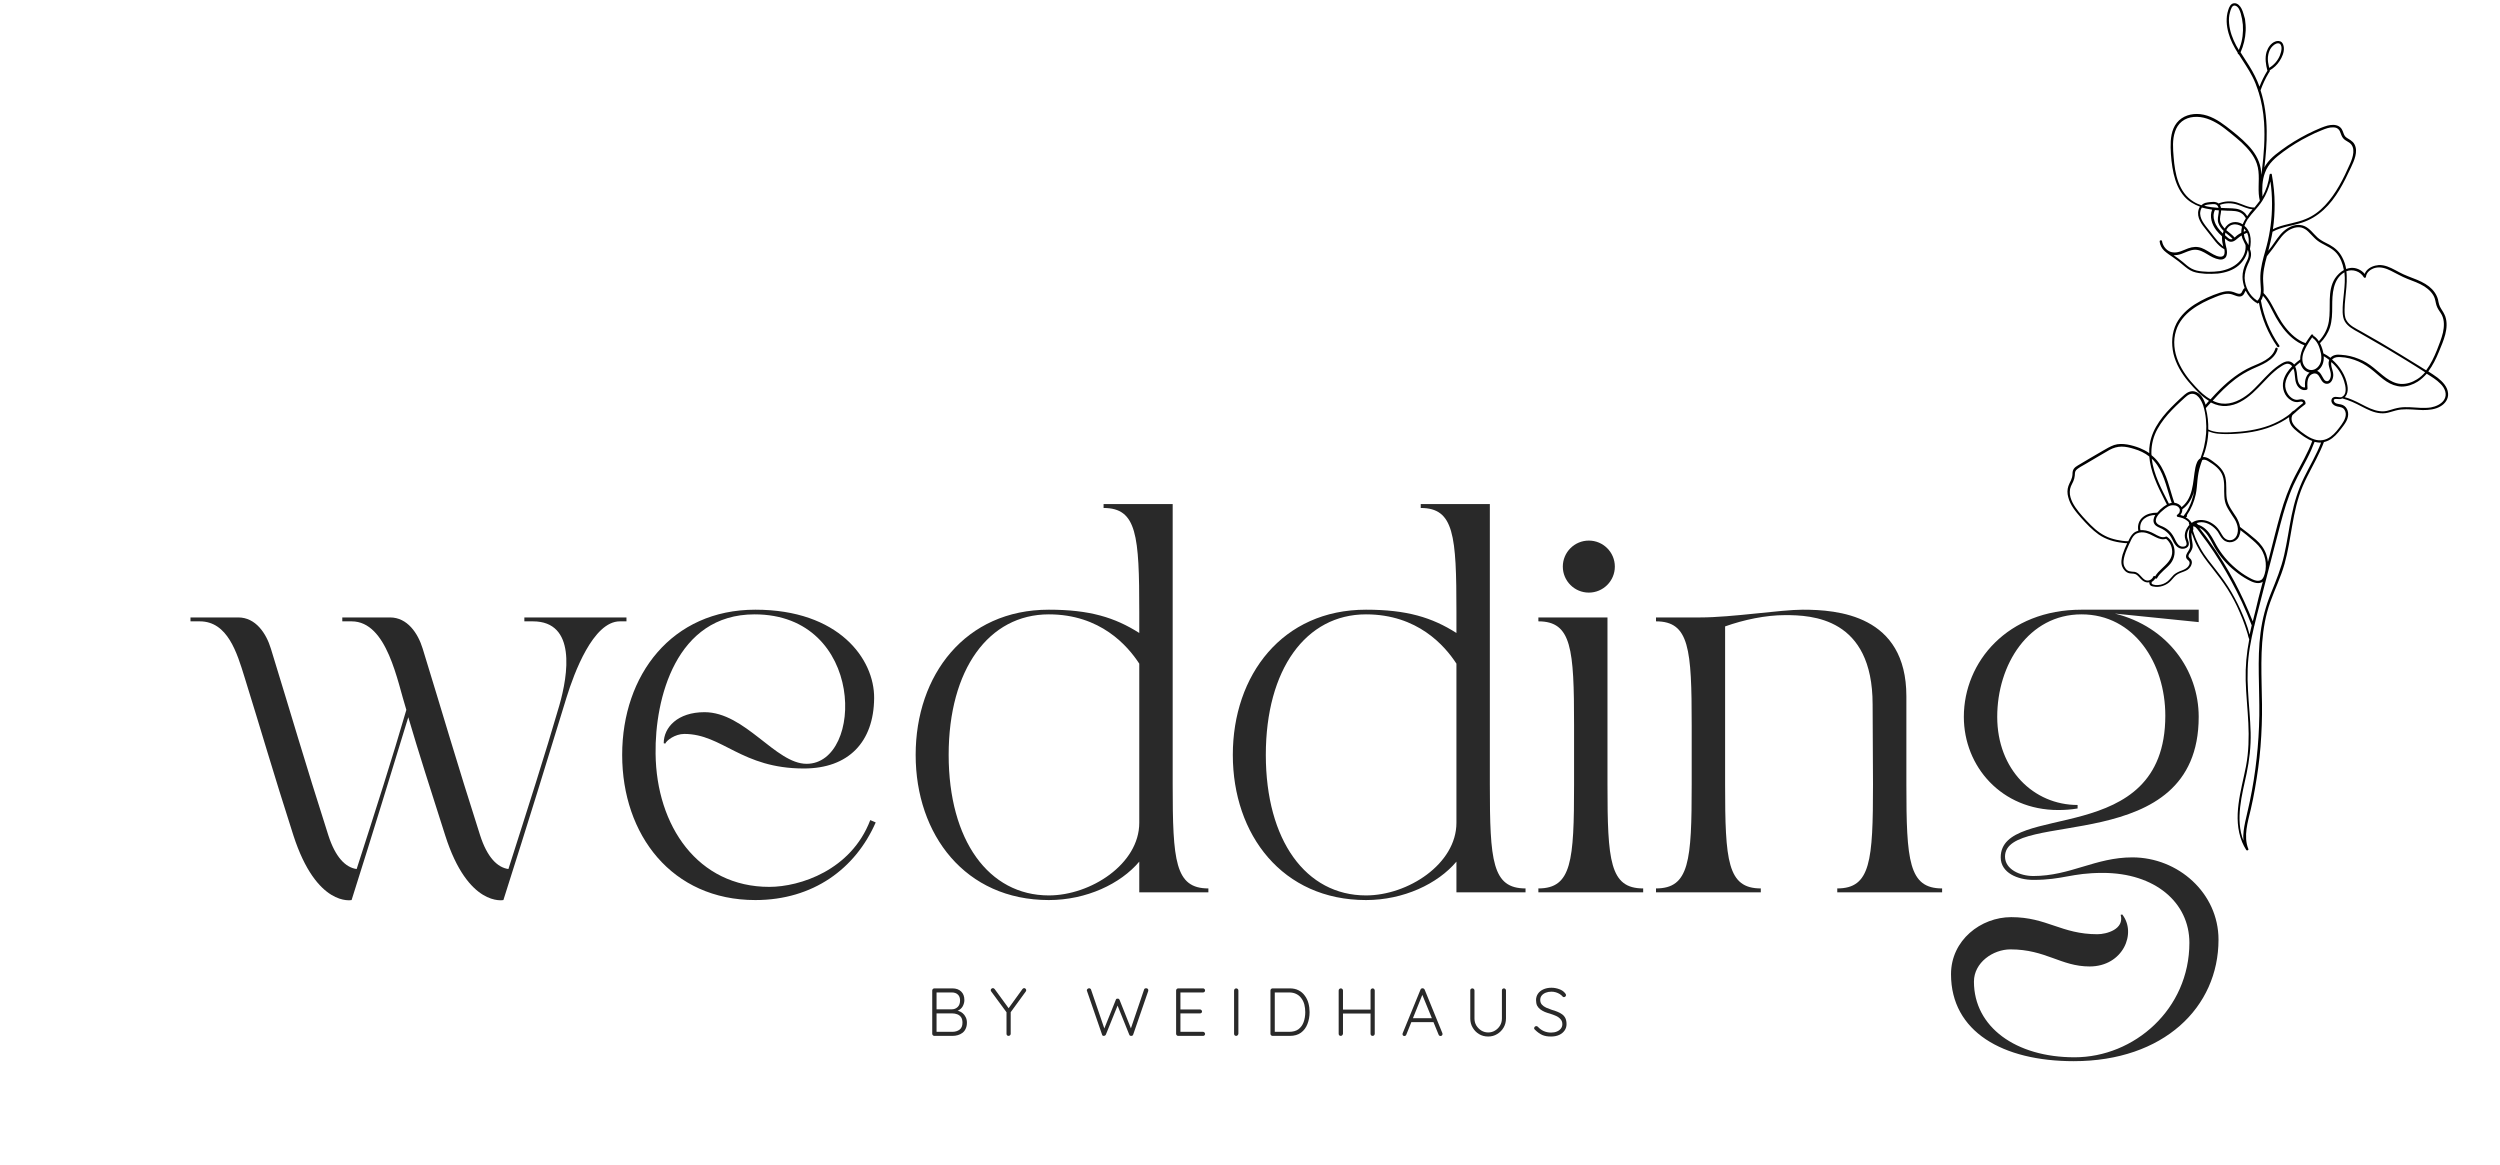 <?xml version="1.0" encoding="UTF-8" standalone="no"?><svg xmlns="http://www.w3.org/2000/svg" xmlns:xlink="http://www.w3.org/1999/xlink" width="410" zoomAndPan="magnify" viewBox="0 0 307.5 143.25" height="191" preserveAspectRatio="xMidYMid meet" version="1.0"><defs><g/><clipPath id="d37fde451e"><path d="M 254.262 0.297 L 301.266 0.297 L 301.266 104.75 L 254.262 104.75 Z M 254.262 0.297 " clip-rule="nonzero"/></clipPath></defs><g fill="#292929" fill-opacity="1"><g transform="translate(73.664, 109.754)"><g><path d="M 19.242 0.953 C 26.359 0.953 31.562 -2.914 34.047 -8.594 L 33.379 -8.883 C 31.039 -2.723 24.734 -0.668 20.961 -0.668 C 12.176 -0.668 7.066 -8.164 6.973 -17.047 C 6.875 -23.781 9.453 -34.188 19.148 -34.188 C 32.805 -34.188 32.613 -15.805 25.547 -15.805 C 21.727 -15.805 18 -22.156 12.988 -22.156 C 9.691 -22.156 7.973 -20.293 7.973 -18.336 L 8.164 -18.289 C 8.309 -18.672 9.359 -19.48 10.504 -19.48 C 15.184 -19.48 17.523 -15.23 25.211 -15.23 C 30.703 -15.23 33.809 -18.48 33.855 -23.875 C 33.902 -28.699 29.508 -34.762 19.242 -34.762 C 8.977 -34.762 2.863 -26.738 2.863 -16.902 C 2.863 -7.066 8.977 0.953 19.242 0.953 Z M 19.242 0.953 "/></g></g></g><g fill="#292929" fill-opacity="1"><g transform="translate(109.763, 109.754)"><g><path d="M 19.242 0.953 C 23.875 0.953 28.078 -1.051 30.367 -3.773 L 30.367 0 L 38.867 0 L 38.867 -0.477 C 34.762 -0.477 34.477 -3.867 34.477 -13.273 L 34.477 -47.75 L 25.977 -47.75 L 25.977 -47.273 C 30.082 -47.273 30.367 -43.883 30.367 -34.477 L 30.367 -31.898 C 27.359 -33.809 24.258 -34.762 19.242 -34.762 C 8.977 -34.762 2.863 -26.738 2.863 -16.902 C 2.863 -7.066 8.977 0.953 19.242 0.953 Z M 19.242 -34.188 C 25.594 -34.188 28.938 -30.32 30.367 -28.125 L 30.367 -8.547 C 30.367 -3.484 24.398 0.383 19.242 0.383 C 11.844 0.383 6.922 -6.398 6.922 -16.902 C 6.922 -27.41 11.844 -34.188 19.242 -34.188 Z M 19.242 -34.188 "/></g></g></g><g fill="#292929" fill-opacity="1"><g transform="translate(148.774, 109.754)"><g><path d="M 19.242 0.953 C 23.875 0.953 28.078 -1.051 30.367 -3.773 L 30.367 0 L 38.867 0 L 38.867 -0.477 C 34.762 -0.477 34.477 -3.867 34.477 -13.273 L 34.477 -47.75 L 25.977 -47.75 L 25.977 -47.273 C 30.082 -47.273 30.367 -43.883 30.367 -34.477 L 30.367 -31.898 C 27.359 -33.809 24.258 -34.762 19.242 -34.762 C 8.977 -34.762 2.863 -26.738 2.863 -16.902 C 2.863 -7.066 8.977 0.953 19.242 0.953 Z M 19.242 -34.188 C 25.594 -34.188 28.938 -30.32 30.367 -28.125 L 30.367 -8.547 C 30.367 -3.484 24.398 0.383 19.242 0.383 C 11.844 0.383 6.922 -6.398 6.922 -16.902 C 6.922 -27.41 11.844 -34.188 19.242 -34.188 Z M 19.242 -34.188 "/></g></g></g><g fill="#292929" fill-opacity="1"><g transform="translate(187.786, 109.754)"><g><path d="M 14.324 0 L 14.324 -0.477 C 10.219 -0.477 9.934 -3.867 9.934 -13.273 L 9.934 -33.809 L 1.434 -33.809 L 1.434 -33.328 C 5.539 -33.328 5.824 -29.938 5.824 -20.531 L 5.824 -13.273 C 5.824 -3.867 5.539 -0.477 1.434 -0.477 L 1.434 0 Z M 4.441 -40.062 C 4.441 -38.297 5.875 -36.863 7.641 -36.863 C 9.406 -36.863 10.84 -38.297 10.84 -40.062 C 10.84 -41.828 9.406 -43.262 7.641 -43.262 C 5.875 -43.262 4.441 -41.828 4.441 -40.062 Z M 4.441 -40.062 "/></g></g></g><g fill="#292929" fill-opacity="1"><g transform="translate(202.254, 109.754)"><g><path d="M 1.434 -0.477 L 1.434 0 L 14.324 0 L 14.324 -0.477 C 10.219 -0.477 9.934 -3.867 9.934 -13.273 L 9.934 -32.707 C 12.223 -33.52 14.898 -34.094 17.332 -34.094 C 20.582 -34.094 28.078 -33.809 28.078 -23.109 C 28.078 -23.109 28.125 -14.707 28.125 -13.273 C 28.125 -3.867 27.84 -0.477 23.73 -0.477 L 23.73 0 L 36.625 0 L 36.625 -0.477 C 32.52 -0.477 32.23 -3.867 32.23 -13.273 L 32.23 -24.113 C 32.23 -34.141 23.73 -34.762 19.48 -34.762 C 16.762 -34.762 10.793 -33.809 6.875 -33.809 L 1.434 -33.809 L 1.434 -33.328 C 5.539 -33.328 5.824 -29.938 5.824 -20.531 L 5.824 -13.273 C 5.824 -3.867 5.539 -0.477 1.434 -0.477 Z M 1.434 -0.477 "/></g></g></g><g fill="#292929" fill-opacity="1"><g transform="translate(239.022, 109.754)"><g><path d="M 16.043 20.77 C 27.121 20.77 33.855 14.133 33.855 5.824 C 33.855 0.094 28.891 -4.297 23.254 -4.297 C 18.719 -4.297 15.613 -2.004 11.078 -2.004 C 9.453 -2.004 7.594 -2.816 7.594 -4.395 C 7.594 -10.312 31.418 -4.152 31.418 -21.582 C 31.418 -27.266 27.648 -32.66 21.105 -34.285 L 31.418 -33.234 L 31.418 -34.762 L 17 -34.762 C 7.926 -34.762 2.531 -28.363 2.531 -21.582 C 2.531 -15.473 7.164 -10.121 14.133 -10.121 C 14.898 -10.121 15.711 -10.172 16.523 -10.312 L 16.523 -10.742 C 11.125 -10.742 6.637 -15.09 6.637 -21.582 C 6.637 -28.027 10.504 -34.188 17 -34.188 C 23.492 -34.188 27.312 -28.172 27.312 -21.727 C 27.312 -5.203 7.066 -11.27 7.066 -4.297 C 7.066 -2.387 9.168 -1.527 11.078 -1.527 C 14.754 -1.527 15.711 -2.387 19.625 -2.387 C 26.023 -2.387 30.273 1.242 30.273 6.207 C 30.273 14.371 23.492 20.293 16.141 20.293 C 8.93 20.293 3.773 16.57 3.773 10.984 C 3.773 8.645 6.113 7.02 8.262 7.02 C 12.605 7.02 14.469 9.121 18 9.121 C 22.109 9.121 23.828 5.016 22.012 2.723 L 21.82 2.77 C 22.301 4.535 20.102 5.156 18.957 5.156 C 14.516 5.156 12.75 3.055 8.355 3.055 C 4.633 3.055 0.953 5.875 0.953 10.074 C 0.953 17.141 7.305 20.77 16.043 20.77 Z M 16.043 20.77 "/></g></g></g><g fill="#292929" fill-opacity="1"><g transform="translate(23.43, 109.754)"><g><path d="M 0 -33.328 L 1.145 -33.328 C 4.586 -33.328 5.73 -29.414 6.637 -26.5 C 8.645 -20.055 10.121 -14.898 12.652 -7.02 C 15.52 1.863 19.816 0.953 19.816 0.953 C 22.539 -7.641 24.734 -14.852 26.789 -21.535 C 28.078 -17.141 29.508 -12.703 31.324 -7.02 C 34.141 1.863 38.488 0.953 38.488 0.953 C 41.59 -8.785 43.977 -16.523 46.27 -24.02 C 47.176 -26.93 49.516 -33.328 52.812 -33.328 L 53.625 -33.328 L 53.625 -33.809 L 41.066 -33.809 L 41.066 -33.328 L 42.117 -33.328 C 47.465 -33.328 46.461 -26.789 45.363 -22.969 C 43.598 -16.902 41.543 -10.504 39.105 -2.863 C 37.723 -3.055 36.48 -4.344 35.621 -7.02 C 32.66 -16.281 31.086 -21.773 28.555 -29.988 C 27.98 -31.848 26.691 -33.809 24.543 -33.809 L 18.672 -33.809 L 18.672 -33.328 L 19.816 -33.328 C 24.211 -33.328 25.449 -25.879 26.551 -22.441 C 24.828 -16.523 22.824 -10.266 20.438 -2.863 C 19.051 -3.055 17.812 -4.344 16.953 -7.02 C 13.992 -16.281 12.414 -21.773 9.883 -29.988 C 9.312 -31.848 8.023 -33.809 5.875 -33.809 L 0 -33.809 Z M 0 -33.328 "/></g></g></g><g fill="#292929" fill-opacity="1"><g transform="translate(113.884, 127.414)"><g><path d="M 3.25 -5.844 C 3.719 -5.844 4.082 -5.711 4.344 -5.453 C 4.602 -5.203 4.734 -4.852 4.734 -4.406 C 4.734 -4.176 4.68 -3.953 4.578 -3.734 C 4.484 -3.523 4.336 -3.352 4.141 -3.219 C 3.953 -3.094 3.711 -3.02 3.422 -3 L 3.391 -3.172 C 3.598 -3.172 3.797 -3.141 3.984 -3.078 C 4.18 -3.023 4.359 -2.93 4.516 -2.797 C 4.672 -2.672 4.797 -2.508 4.891 -2.312 C 4.992 -2.125 5.047 -1.895 5.047 -1.625 C 5.047 -1.332 4.992 -1.082 4.891 -0.875 C 4.797 -0.664 4.664 -0.5 4.5 -0.375 C 4.332 -0.25 4.145 -0.156 3.938 -0.094 C 3.727 -0.031 3.508 0 3.281 0 L 1.031 0 C 0.969 0 0.91 -0.023 0.859 -0.078 C 0.805 -0.129 0.781 -0.188 0.781 -0.25 L 0.781 -5.594 C 0.781 -5.656 0.805 -5.711 0.859 -5.766 C 0.91 -5.816 0.969 -5.844 1.031 -5.844 Z M 3.172 -5.344 L 1.219 -5.344 L 1.312 -5.5 L 1.312 -3.141 L 1.219 -3.266 L 3.172 -3.266 C 3.461 -3.266 3.707 -3.359 3.906 -3.547 C 4.102 -3.734 4.203 -4.004 4.203 -4.359 C 4.203 -4.672 4.113 -4.91 3.938 -5.078 C 3.758 -5.254 3.504 -5.344 3.172 -5.344 Z M 3.234 -2.766 L 1.281 -2.766 L 1.312 -2.812 L 1.312 -0.422 L 1.266 -0.5 L 3.25 -0.5 C 3.602 -0.5 3.898 -0.586 4.141 -0.766 C 4.379 -0.941 4.5 -1.227 4.5 -1.625 C 4.5 -1.906 4.441 -2.129 4.328 -2.297 C 4.211 -2.461 4.055 -2.582 3.859 -2.656 C 3.672 -2.727 3.461 -2.766 3.234 -2.766 Z M 3.234 -2.766 "/></g></g></g><g fill="#292929" fill-opacity="1"><g transform="translate(121.707, 127.414)"><g><path d="M 4.266 -5.875 C 4.336 -5.875 4.395 -5.848 4.438 -5.797 C 4.488 -5.742 4.516 -5.688 4.516 -5.625 C 4.516 -5.594 4.508 -5.562 4.5 -5.531 C 4.488 -5.508 4.477 -5.488 4.469 -5.469 L 2.5 -2.766 L 2.609 -3.094 L 2.609 -0.25 C 2.609 -0.188 2.582 -0.129 2.531 -0.078 C 2.477 -0.023 2.414 0 2.344 0 C 2.27 0 2.207 -0.023 2.156 -0.078 C 2.113 -0.129 2.094 -0.188 2.094 -0.25 L 2.094 -3.031 L 2.141 -2.844 L 0.219 -5.453 C 0.195 -5.473 0.18 -5.5 0.172 -5.531 C 0.16 -5.562 0.156 -5.594 0.156 -5.625 C 0.156 -5.695 0.18 -5.754 0.234 -5.797 C 0.297 -5.848 0.359 -5.875 0.422 -5.875 C 0.504 -5.875 0.578 -5.832 0.641 -5.75 L 2.422 -3.312 L 2.297 -3.328 L 4.047 -5.75 C 4.098 -5.832 4.172 -5.875 4.266 -5.875 Z M 4.266 -5.875 "/></g></g></g><g fill="#292929" fill-opacity="1"><g transform="translate(128.761, 127.414)"><g/></g></g><g fill="#292929" fill-opacity="1"><g transform="translate(133.428, 127.414)"><g><path d="M 7.547 -5.859 C 7.617 -5.859 7.68 -5.836 7.734 -5.797 C 7.785 -5.754 7.812 -5.691 7.812 -5.609 C 7.812 -5.578 7.805 -5.539 7.797 -5.5 L 5.953 -0.156 C 5.93 -0.102 5.898 -0.062 5.859 -0.031 C 5.816 -0.008 5.77 0 5.719 0 C 5.664 0 5.613 -0.008 5.562 -0.031 C 5.52 -0.062 5.488 -0.102 5.469 -0.156 L 4 -3.812 L 4.062 -3.797 L 2.594 -0.156 C 2.562 -0.102 2.52 -0.062 2.469 -0.031 C 2.426 -0.008 2.383 0 2.344 0 C 2.289 0 2.242 -0.008 2.203 -0.031 C 2.16 -0.062 2.133 -0.102 2.125 -0.156 L 0.281 -5.5 C 0.258 -5.539 0.25 -5.57 0.25 -5.594 C 0.25 -5.676 0.281 -5.738 0.344 -5.781 C 0.406 -5.832 0.469 -5.859 0.531 -5.859 C 0.582 -5.859 0.629 -5.844 0.672 -5.812 C 0.723 -5.789 0.754 -5.754 0.766 -5.703 L 2.438 -0.812 L 2.359 -0.797 L 3.812 -4.422 C 3.82 -4.473 3.848 -4.516 3.891 -4.547 C 3.93 -4.578 3.977 -4.586 4.031 -4.578 C 4.094 -4.586 4.145 -4.578 4.188 -4.547 C 4.227 -4.516 4.258 -4.473 4.281 -4.422 L 5.719 -0.812 L 5.625 -0.781 L 7.297 -5.703 C 7.305 -5.754 7.332 -5.789 7.375 -5.812 C 7.426 -5.844 7.484 -5.859 7.547 -5.859 Z M 7.547 -5.859 "/></g></g></g><g fill="#292929" fill-opacity="1"><g transform="translate(143.881, 127.414)"><g><path d="M 1.031 -5.844 L 4.094 -5.844 C 4.164 -5.844 4.223 -5.816 4.266 -5.766 C 4.316 -5.723 4.344 -5.664 4.344 -5.594 C 4.344 -5.52 4.316 -5.457 4.266 -5.406 C 4.223 -5.363 4.164 -5.344 4.094 -5.344 L 1.219 -5.344 L 1.312 -5.484 L 1.312 -3.141 L 1.219 -3.25 L 3.719 -3.25 C 3.789 -3.25 3.848 -3.223 3.891 -3.172 C 3.941 -3.129 3.969 -3.07 3.969 -3 C 3.969 -2.926 3.941 -2.867 3.891 -2.828 C 3.848 -2.785 3.789 -2.766 3.719 -2.766 L 1.234 -2.766 L 1.312 -2.844 L 1.312 -0.438 L 1.266 -0.5 L 4.094 -0.5 C 4.164 -0.5 4.223 -0.473 4.266 -0.422 C 4.316 -0.367 4.344 -0.305 4.344 -0.234 C 4.344 -0.172 4.316 -0.113 4.266 -0.062 C 4.223 -0.02 4.164 0 4.094 0 L 1.031 0 C 0.969 0 0.91 -0.023 0.859 -0.078 C 0.805 -0.129 0.781 -0.188 0.781 -0.25 L 0.781 -5.594 C 0.781 -5.656 0.805 -5.711 0.859 -5.766 C 0.91 -5.816 0.969 -5.844 1.031 -5.844 Z M 1.031 -5.844 "/></g></g></g><g fill="#292929" fill-opacity="1"><g transform="translate(151.01, 127.414)"><g><path d="M 1.312 -0.266 C 1.301 -0.191 1.27 -0.129 1.219 -0.078 C 1.164 -0.023 1.109 0 1.047 0 C 0.961 0 0.895 -0.023 0.844 -0.078 C 0.801 -0.129 0.781 -0.191 0.781 -0.266 L 0.781 -5.578 C 0.781 -5.648 0.805 -5.711 0.859 -5.766 C 0.91 -5.816 0.973 -5.844 1.047 -5.844 C 1.117 -5.844 1.18 -5.816 1.234 -5.766 C 1.285 -5.711 1.312 -5.648 1.312 -5.578 Z M 1.312 -0.266 "/></g></g></g><g fill="#292929" fill-opacity="1"><g transform="translate(155.485, 127.414)"><g><path d="M 3.156 -5.844 C 3.57 -5.844 3.93 -5.766 4.234 -5.609 C 4.547 -5.453 4.801 -5.234 5 -4.953 C 5.207 -4.68 5.359 -4.367 5.453 -4.016 C 5.547 -3.672 5.594 -3.305 5.594 -2.922 C 5.594 -2.391 5.504 -1.898 5.328 -1.453 C 5.16 -1.016 4.895 -0.66 4.531 -0.391 C 4.176 -0.129 3.719 0 3.156 0 L 1.031 0 C 0.969 0 0.91 -0.023 0.859 -0.078 C 0.805 -0.129 0.781 -0.188 0.781 -0.25 L 0.781 -5.594 C 0.781 -5.656 0.805 -5.711 0.859 -5.766 C 0.91 -5.816 0.969 -5.844 1.031 -5.844 Z M 3.078 -0.5 C 3.547 -0.5 3.926 -0.602 4.219 -0.812 C 4.508 -1.031 4.723 -1.32 4.859 -1.688 C 4.992 -2.062 5.062 -2.473 5.062 -2.922 C 5.062 -3.242 5.023 -3.551 4.953 -3.844 C 4.879 -4.133 4.758 -4.391 4.594 -4.609 C 4.438 -4.836 4.234 -5.016 3.984 -5.141 C 3.734 -5.273 3.43 -5.344 3.078 -5.344 L 1.25 -5.344 L 1.312 -5.422 L 1.312 -0.406 L 1.266 -0.5 Z M 3.078 -0.5 "/></g></g></g><g fill="#292929" fill-opacity="1"><g transform="translate(163.875, 127.414)"><g><path d="M 1.047 -5.844 C 1.117 -5.844 1.18 -5.816 1.234 -5.766 C 1.285 -5.711 1.312 -5.648 1.312 -5.578 L 1.312 -0.266 C 1.301 -0.191 1.27 -0.129 1.219 -0.078 C 1.164 -0.023 1.109 0 1.047 0 C 0.961 0 0.895 -0.023 0.844 -0.078 C 0.801 -0.129 0.781 -0.191 0.781 -0.266 L 0.781 -5.578 C 0.781 -5.648 0.805 -5.711 0.859 -5.766 C 0.91 -5.816 0.973 -5.844 1.047 -5.844 Z M 4.969 -5.844 C 5.039 -5.844 5.098 -5.816 5.141 -5.766 C 5.191 -5.711 5.219 -5.648 5.219 -5.578 L 5.219 -0.266 C 5.219 -0.191 5.191 -0.129 5.141 -0.078 C 5.098 -0.023 5.035 0 4.953 0 C 4.879 0 4.816 -0.023 4.766 -0.078 C 4.723 -0.129 4.703 -0.191 4.703 -0.266 L 4.703 -5.578 C 4.703 -5.648 4.727 -5.711 4.781 -5.766 C 4.832 -5.816 4.895 -5.844 4.969 -5.844 Z M 1.016 -3.234 L 4.969 -3.234 L 4.969 -2.75 L 0.969 -2.75 Z M 1.016 -3.234 "/></g></g></g><g fill="#292929" fill-opacity="1"><g transform="translate(172.274, 127.414)"><g><path d="M 2.734 -5.203 L 0.703 -0.156 C 0.68 -0.102 0.648 -0.062 0.609 -0.031 C 0.578 0 0.535 0.016 0.484 0.016 C 0.398 0.016 0.336 -0.004 0.297 -0.047 C 0.266 -0.086 0.242 -0.141 0.234 -0.203 C 0.234 -0.234 0.238 -0.27 0.25 -0.312 L 2.453 -5.703 C 2.484 -5.766 2.52 -5.805 2.562 -5.828 C 2.602 -5.848 2.648 -5.859 2.703 -5.859 C 2.754 -5.859 2.801 -5.844 2.844 -5.812 C 2.883 -5.789 2.922 -5.754 2.953 -5.703 L 5.141 -0.328 C 5.148 -0.297 5.156 -0.266 5.156 -0.234 C 5.156 -0.148 5.129 -0.086 5.078 -0.047 C 5.023 -0.004 4.969 0.016 4.906 0.016 C 4.852 0.016 4.805 0 4.766 -0.031 C 4.723 -0.062 4.691 -0.102 4.672 -0.156 L 2.594 -5.234 Z M 1.188 -1.688 L 1.406 -2.172 L 3.984 -2.172 L 4.094 -1.688 Z M 1.188 -1.688 "/></g></g></g><g fill="#292929" fill-opacity="1"><g transform="translate(180.063, 127.414)"><g><path d="M 4.922 -5.844 C 4.992 -5.844 5.051 -5.816 5.094 -5.766 C 5.145 -5.723 5.172 -5.664 5.172 -5.594 L 5.172 -2.141 C 5.172 -1.723 5.07 -1.348 4.875 -1.016 C 4.676 -0.68 4.41 -0.414 4.078 -0.219 C 3.754 -0.02 3.391 0.078 2.984 0.078 C 2.566 0.078 2.191 -0.02 1.859 -0.219 C 1.535 -0.414 1.273 -0.68 1.078 -1.016 C 0.879 -1.348 0.781 -1.723 0.781 -2.141 L 0.781 -5.594 C 0.781 -5.664 0.801 -5.723 0.844 -5.766 C 0.895 -5.816 0.961 -5.844 1.047 -5.844 C 1.117 -5.844 1.176 -5.816 1.219 -5.766 C 1.27 -5.723 1.297 -5.664 1.297 -5.594 L 1.297 -2.141 C 1.297 -1.816 1.375 -1.523 1.531 -1.266 C 1.688 -1.016 1.891 -0.812 2.141 -0.656 C 2.398 -0.5 2.68 -0.422 2.984 -0.422 C 3.297 -0.422 3.578 -0.5 3.828 -0.656 C 4.086 -0.812 4.289 -1.016 4.438 -1.266 C 4.594 -1.523 4.672 -1.816 4.672 -2.141 L 4.672 -5.594 C 4.672 -5.664 4.691 -5.723 4.734 -5.766 C 4.785 -5.816 4.848 -5.844 4.922 -5.844 Z M 4.922 -5.844 "/></g></g></g><g fill="#292929" fill-opacity="1"><g transform="translate(188.403, 127.414)"><g><path d="M 2.391 0.078 C 1.973 0.086 1.609 0.023 1.297 -0.109 C 0.984 -0.254 0.688 -0.469 0.406 -0.75 C 0.375 -0.77 0.348 -0.797 0.328 -0.828 C 0.305 -0.859 0.297 -0.895 0.297 -0.938 C 0.297 -1.008 0.32 -1.07 0.375 -1.125 C 0.426 -1.176 0.488 -1.203 0.562 -1.203 C 0.625 -1.203 0.688 -1.176 0.75 -1.125 C 0.957 -0.895 1.195 -0.719 1.469 -0.594 C 1.75 -0.469 2.051 -0.406 2.375 -0.406 C 2.633 -0.406 2.867 -0.445 3.078 -0.531 C 3.285 -0.613 3.453 -0.734 3.578 -0.891 C 3.703 -1.047 3.766 -1.227 3.766 -1.438 C 3.766 -1.688 3.691 -1.891 3.547 -2.047 C 3.41 -2.211 3.227 -2.348 3 -2.453 C 2.77 -2.555 2.52 -2.648 2.25 -2.734 C 2.02 -2.797 1.801 -2.867 1.594 -2.953 C 1.383 -3.047 1.195 -3.156 1.031 -3.281 C 0.875 -3.406 0.75 -3.555 0.656 -3.734 C 0.57 -3.922 0.531 -4.145 0.531 -4.406 C 0.531 -4.695 0.609 -4.957 0.766 -5.188 C 0.922 -5.414 1.141 -5.594 1.422 -5.719 C 1.711 -5.852 2.047 -5.922 2.422 -5.922 C 2.754 -5.922 3.07 -5.863 3.375 -5.75 C 3.676 -5.645 3.914 -5.484 4.094 -5.266 C 4.176 -5.172 4.219 -5.086 4.219 -5.016 C 4.219 -4.961 4.191 -4.906 4.141 -4.844 C 4.086 -4.789 4.023 -4.766 3.953 -4.766 C 3.898 -4.766 3.852 -4.785 3.812 -4.828 C 3.719 -4.941 3.598 -5.047 3.453 -5.141 C 3.305 -5.234 3.145 -5.305 2.969 -5.359 C 2.801 -5.41 2.617 -5.438 2.422 -5.438 C 2.16 -5.438 1.926 -5.395 1.719 -5.312 C 1.508 -5.227 1.344 -5.109 1.219 -4.953 C 1.102 -4.805 1.047 -4.629 1.047 -4.422 C 1.047 -4.191 1.113 -4 1.25 -3.844 C 1.383 -3.695 1.562 -3.57 1.781 -3.469 C 2 -3.375 2.227 -3.285 2.469 -3.203 C 2.707 -3.141 2.938 -3.062 3.156 -2.969 C 3.375 -2.883 3.566 -2.781 3.734 -2.656 C 3.91 -2.531 4.047 -2.367 4.141 -2.172 C 4.234 -1.973 4.281 -1.727 4.281 -1.438 C 4.281 -1.156 4.203 -0.898 4.047 -0.672 C 3.891 -0.441 3.672 -0.258 3.391 -0.125 C 3.109 0.008 2.773 0.078 2.391 0.078 Z M 2.391 0.078 "/></g></g></g><g clip-path="url(#d37fde451e)"><path fill="#000000" d="M 301.113 48.375 C 301.047 47.57 300.438 46.941 299.832 46.465 C 299.461 46.18 299.07 45.941 298.68 45.684 C 299.223 44.965 299.637 44.117 299.984 43.27 C 300.527 41.945 301.266 40.359 300.766 38.906 C 300.633 38.559 300.438 38.254 300.242 37.949 C 300.137 37.777 300.047 37.602 300.004 37.43 C 299.941 37.234 299.918 37.039 299.875 36.844 C 299.699 36.191 299.289 35.648 298.766 35.234 C 298.18 34.777 297.484 34.477 296.789 34.215 C 296.398 34.062 295.988 33.91 295.617 33.738 C 295.27 33.586 294.945 33.391 294.598 33.215 C 293.988 32.891 293.293 32.562 292.578 32.605 C 292.012 32.652 291.445 32.867 291.078 33.301 C 290.992 33.41 290.902 33.539 290.859 33.691 C 290.449 33.195 289.797 32.891 289.145 32.953 C 288.949 32.977 288.773 33.02 288.578 33.086 C 288.492 32.586 288.34 32.109 288.102 31.672 C 287.754 30.977 287.211 30.48 286.539 30.109 C 286.191 29.914 285.82 29.762 285.496 29.543 C 285.168 29.348 284.91 29.09 284.648 28.805 C 284.172 28.285 283.672 27.742 282.91 27.676 C 282.172 27.59 281.434 27.961 280.891 28.438 C 280.281 28.98 279.871 29.695 279.391 30.348 C 279.262 30.523 279.133 30.695 279 30.848 C 279.195 30.066 279.391 29.285 279.523 28.504 C 280.629 27.895 281.91 27.785 283.105 27.395 C 284.125 27.07 285.016 26.527 285.801 25.809 C 287.34 24.398 288.297 22.465 289.168 20.598 C 289.559 19.77 290.078 18.641 289.602 17.75 C 289.492 17.535 289.316 17.383 289.102 17.23 C 288.883 17.078 288.625 16.969 288.449 16.773 C 288.277 16.559 288.23 16.254 288.102 16.016 C 288.016 15.797 287.84 15.625 287.645 15.516 C 287.234 15.297 286.734 15.34 286.277 15.449 C 285.734 15.602 285.191 15.84 284.668 16.078 C 283.52 16.602 282.41 17.23 281.367 17.926 C 280.867 18.273 280.371 18.621 279.891 19.012 C 279.434 19.379 279.023 19.793 278.695 20.293 C 278.633 20.402 278.566 20.488 278.523 20.598 C 278.695 19.098 278.828 17.598 278.805 16.102 C 278.785 14.406 278.566 12.711 278.047 11.105 C 278.305 10.391 278.633 9.672 279.023 9.02 C 279.066 8.957 279.133 8.867 279.176 8.781 C 279.195 8.738 279.176 8.695 279.176 8.652 C 279.676 8.367 280.086 7.977 280.391 7.5 C 280.695 7.043 280.957 6.438 280.914 5.871 C 280.891 5.633 280.824 5.371 280.652 5.199 C 280.434 5.004 280.109 5.004 279.848 5.109 C 279.305 5.328 278.957 5.852 278.785 6.395 C 278.566 7.152 278.695 7.957 278.891 8.695 C 278.5 9.324 278.176 9.977 277.914 10.672 C 277.914 10.672 277.914 10.648 277.914 10.648 C 277.59 9.758 277.156 8.91 276.656 8.109 C 276.309 7.543 275.938 7 275.59 6.438 C 275.961 5.609 276.176 4.699 276.219 3.785 C 276.242 3.309 276.199 2.809 276.133 2.332 C 276.004 1.941 275.918 1.461 275.699 1.051 C 275.527 0.723 275.223 0.375 274.809 0.398 C 274.375 0.422 274.18 0.875 274.07 1.246 C 273.766 2.18 273.852 3.18 274.113 4.09 C 274.352 4.961 274.766 5.742 275.242 6.5 C 275.223 6.59 275.285 6.676 275.375 6.695 C 275.938 7.609 276.566 8.477 277.047 9.434 C 277.328 9.977 277.547 10.539 277.742 11.129 C 277.719 11.191 277.742 11.234 277.785 11.258 C 278.176 12.473 278.391 13.754 278.48 15.035 C 278.609 17.012 278.457 18.988 278.219 20.945 C 278.195 21.141 278.176 21.336 278.133 21.508 C 278.133 21.25 278.109 20.965 278.066 20.707 C 277.871 19.598 277.242 18.621 276.461 17.816 C 275.656 16.969 274.742 16.254 273.809 15.535 C 272.875 14.82 271.812 14.168 270.617 14.039 C 269.551 13.93 268.445 14.234 267.75 15.102 C 267.074 15.949 266.969 17.102 266.988 18.141 C 267.012 19.227 267.121 20.312 267.359 21.379 C 267.598 22.398 267.988 23.398 268.684 24.18 C 269.203 24.766 269.879 25.156 270.594 25.418 C 270.508 25.527 270.465 25.68 270.422 25.809 C 270.16 26.766 270.812 27.59 271.375 28.285 C 271.746 28.762 272.117 29.242 272.484 29.695 C 272.789 30.066 273.156 30.434 273.594 30.652 C 273.637 30.824 273.637 31 273.613 31.172 C 273.504 31.848 272.66 31.52 272.266 31.305 C 271.77 31.043 271.312 30.695 270.789 30.5 C 270.246 30.305 269.703 30.348 269.16 30.543 C 268.555 30.762 267.945 31.129 267.273 31.043 C 266.578 30.977 266.035 30.328 265.926 29.652 C 265.902 29.5 265.621 29.523 265.641 29.695 C 265.641 29.719 265.641 29.719 265.641 29.738 C 265.688 30.152 265.883 30.523 266.184 30.824 C 266.336 30.977 266.531 31.109 266.727 31.262 C 266.945 31.414 267.164 31.566 267.379 31.715 C 267.793 32 268.184 32.305 268.555 32.629 C 268.922 32.934 269.293 33.238 269.746 33.41 C 270.227 33.586 270.746 33.629 271.246 33.672 C 271.77 33.691 272.266 33.691 272.789 33.648 C 273.723 33.539 274.656 33.258 275.375 32.629 C 275.918 32.152 276.352 31.477 276.461 30.762 C 276.48 30.781 276.504 30.805 276.523 30.824 C 276.613 31.109 276.613 31.367 276.547 31.652 C 276.48 31.91 276.328 32.172 276.219 32.41 C 275.98 32.934 275.828 33.477 275.828 34.062 C 275.828 34.52 275.938 34.996 276.09 35.43 C 276.023 35.473 275.961 35.539 275.918 35.605 C 275.828 35.734 275.785 35.887 275.699 36.016 C 275.504 36.254 275.133 36.082 274.918 35.996 C 274.637 35.887 274.352 35.801 274.027 35.82 C 273.699 35.82 273.375 35.91 273.07 35.996 C 271.984 36.344 270.898 36.844 269.941 37.449 C 269.031 38.035 268.207 38.82 267.707 39.773 C 267.121 40.926 267.055 42.25 267.336 43.512 C 267.641 44.77 268.312 45.898 269.141 46.898 C 269.551 47.398 270.008 47.875 270.465 48.332 C 270.832 48.699 271.246 49.027 271.703 49.309 C 271.57 49.461 271.422 49.613 271.289 49.785 C 271.074 49.09 270.684 48.352 269.965 48.156 C 269.488 48.027 269.051 48.246 268.703 48.547 C 268.312 48.875 267.945 49.242 267.574 49.59 C 266.141 50.98 264.75 52.59 264.426 54.629 C 264.359 55 264.34 55.367 264.359 55.738 C 263.992 55.477 263.602 55.281 263.188 55.109 C 262.688 54.914 262.168 54.762 261.645 54.672 C 261.102 54.586 260.559 54.566 260.039 54.738 C 259.539 54.914 259.082 55.195 258.625 55.457 C 258.105 55.758 257.586 56.062 257.062 56.367 C 256.562 56.672 256.062 56.953 255.562 57.258 C 255.367 57.367 255.195 57.496 255.062 57.691 C 254.934 57.887 254.914 58.125 254.914 58.367 C 254.891 58.648 254.824 58.863 254.719 59.105 C 254.609 59.32 254.5 59.539 254.414 59.777 C 254.262 60.211 254.262 60.688 254.391 61.145 C 254.629 62.121 255.305 62.926 255.953 63.664 C 256.629 64.426 257.324 65.164 258.148 65.75 C 259.039 66.359 260.059 66.66 261.102 66.77 C 261.277 66.793 261.449 66.812 261.645 66.812 C 261.43 67.27 261.234 67.727 261.082 68.203 C 260.949 68.684 260.844 69.227 261.039 69.703 C 261.191 70.07 261.473 70.398 261.883 70.508 C 262.145 70.57 262.406 70.527 262.645 70.613 C 262.82 70.68 262.949 70.809 263.078 70.941 C 263.363 71.266 263.645 71.594 264.102 71.637 C 264.188 71.637 264.273 71.637 264.359 71.613 C 264.359 71.699 264.383 71.789 264.406 71.875 C 264.492 72.047 264.664 72.113 264.84 72.137 C 265.23 72.223 265.621 72.199 266.012 72.07 C 266.402 71.941 266.75 71.723 267.012 71.441 C 267.293 71.137 267.531 70.789 267.902 70.594 C 268.27 70.398 268.703 70.312 269.051 70.094 C 269.336 69.898 269.551 69.594 269.594 69.27 C 269.617 69.117 269.574 68.941 269.488 68.812 C 269.379 68.66 269.16 68.551 269.184 68.355 C 269.203 68.184 269.355 68.008 269.445 67.879 C 269.551 67.703 269.641 67.531 269.684 67.312 C 269.746 66.836 269.551 66.359 269.551 65.879 C 269.551 65.75 269.551 65.641 269.574 65.512 C 269.594 65.555 269.617 65.621 269.617 65.664 C 269.793 66.164 269.988 66.66 270.227 67.117 C 270.727 68.117 271.398 68.984 272.094 69.855 C 272.766 70.703 273.418 71.57 274.004 72.484 C 274.57 73.395 275.07 74.328 275.48 75.305 C 275.723 75.848 275.938 76.391 276.133 76.957 C 276.219 77.238 276.328 77.52 276.414 77.824 C 276.461 77.957 276.504 78.109 276.523 78.238 C 276.547 78.305 276.566 78.391 276.59 78.457 C 276.613 78.52 276.656 78.605 276.656 78.652 C 276.328 80.324 276.176 81.996 276.219 83.688 C 276.266 85.449 276.461 87.188 276.547 88.945 C 276.633 90.703 276.59 92.465 276.266 94.203 C 275.676 97.242 274.547 100.543 275.785 103.582 C 275.918 103.91 276.09 104.234 276.285 104.539 C 276.371 104.668 276.613 104.582 276.547 104.43 C 275.918 102.844 276.48 101.109 276.852 99.523 C 277.242 97.852 277.523 96.133 277.762 94.441 C 278 92.703 278.133 90.945 278.195 89.184 C 278.262 87.488 278.219 85.773 278.176 84.082 C 278.109 80.715 278.09 77.281 279.238 74.066 C 279.805 72.484 280.543 70.984 281 69.355 C 281.434 67.793 281.672 66.184 281.953 64.578 C 282.238 62.949 282.586 61.32 283.234 59.801 C 283.887 58.277 284.758 56.867 285.43 55.367 C 285.582 55.043 285.711 54.715 285.844 54.371 C 285.887 54.371 285.906 54.348 285.953 54.348 C 286.625 54.172 287.168 53.695 287.602 53.176 C 287.84 52.891 288.078 52.59 288.297 52.285 C 288.516 51.98 288.73 51.633 288.797 51.242 C 288.926 50.59 288.625 49.895 287.93 49.742 C 287.625 49.68 287.168 49.68 287.059 49.309 C 286.949 48.941 287.645 49.113 287.82 49.09 C 287.93 49.09 288.016 49.047 288.102 49.004 C 288.949 49.223 289.711 49.59 290.492 50.004 C 291.207 50.371 291.969 50.766 292.793 50.828 C 293.207 50.871 293.617 50.809 294.031 50.676 C 294.465 50.547 294.879 50.418 295.336 50.371 C 296.227 50.285 297.117 50.418 298.008 50.438 C 298.746 50.438 299.527 50.371 300.18 49.98 C 300.742 49.656 301.18 49.07 301.113 48.375 Z M 279 6.719 C 279.066 6.414 279.176 6.109 279.371 5.852 C 279.566 5.609 279.891 5.309 280.219 5.328 C 280.52 5.328 280.629 5.652 280.629 5.914 C 280.629 6.219 280.543 6.523 280.434 6.805 C 280.172 7.457 279.695 8 279.109 8.348 C 279.086 8.195 279.043 8.066 279.023 7.914 C 278.938 7.543 278.914 7.133 279 6.719 Z M 274.18 2.895 C 274.137 2.418 274.156 1.961 274.289 1.508 C 274.375 1.203 274.527 0.551 274.961 0.703 C 275.352 0.832 275.504 1.309 275.613 1.656 C 275.742 2.113 275.828 2.57 275.871 3.047 C 275.938 3.98 275.828 4.938 275.504 5.805 C 275.461 5.914 275.418 6.047 275.375 6.152 C 275.266 5.957 275.156 5.785 275.047 5.59 C 274.613 4.766 274.266 3.852 274.18 2.895 Z M 290.75 34.105 C 290.84 34.234 291.012 34.172 291.012 34.039 C 291.078 33.477 291.598 33.105 292.121 32.953 C 292.793 32.781 293.469 32.996 294.074 33.301 C 294.75 33.629 295.398 34.02 296.117 34.301 C 296.832 34.582 297.551 34.824 298.203 35.234 C 298.766 35.605 299.289 36.105 299.484 36.734 C 299.594 37.082 299.613 37.473 299.789 37.82 C 299.941 38.145 300.18 38.426 300.352 38.754 C 300.68 39.426 300.633 40.188 300.484 40.902 C 300.309 41.641 300.027 42.336 299.746 43.055 C 299.398 43.922 298.984 44.793 298.418 45.551 C 298.16 45.379 297.875 45.227 297.617 45.051 C 296.031 44.055 294.422 43.098 292.816 42.141 C 292.035 41.684 291.23 41.23 290.426 40.773 C 289.773 40.402 288.969 40.055 288.602 39.383 C 288.383 38.992 288.383 38.535 288.383 38.102 C 288.383 37.645 288.426 37.168 288.473 36.711 C 288.559 35.801 288.688 34.867 288.645 33.934 C 288.645 33.738 288.625 33.562 288.602 33.367 C 289.383 33.062 290.316 33.367 290.75 34.105 Z M 286.648 44.008 C 286.363 43.793 286.082 43.617 285.777 43.465 C 285.711 43.074 285.582 42.684 285.41 42.316 C 285.387 42.273 285.363 42.25 285.363 42.207 C 285.906 41.664 286.344 40.992 286.582 40.273 C 286.844 39.449 286.863 38.559 286.863 37.688 C 286.863 36.211 286.93 34.324 288.363 33.496 C 288.559 35.125 288.102 36.777 288.145 38.406 C 288.168 38.797 288.211 39.211 288.426 39.559 C 288.602 39.859 288.883 40.121 289.168 40.316 C 289.469 40.535 289.797 40.707 290.145 40.902 C 290.535 41.121 290.926 41.34 291.316 41.578 C 292.902 42.469 294.465 43.402 296.008 44.355 C 296.77 44.836 297.527 45.289 298.289 45.789 C 298.008 46.117 297.68 46.422 297.289 46.66 C 296.703 47.027 296.008 47.266 295.293 47.223 C 294.617 47.18 294.012 46.855 293.488 46.484 C 292.945 46.094 292.469 45.637 291.945 45.227 C 291.383 44.77 290.797 44.398 290.121 44.141 C 289.426 43.855 288.688 43.684 287.949 43.641 C 287.449 43.574 286.93 43.66 286.648 44.008 Z M 286.691 46.227 C 286.668 46.441 286.582 46.746 286.363 46.855 C 286.148 46.965 285.93 46.812 285.82 46.617 C 285.582 46.246 285.43 45.77 284.996 45.617 C 285.016 45.594 285.062 45.574 285.082 45.574 C 285.668 45.16 285.863 44.488 285.82 43.812 C 286.059 43.945 286.277 44.098 286.496 44.27 C 286.496 44.293 286.473 44.312 286.473 44.336 C 286.254 44.988 286.754 45.574 286.691 46.227 Z M 283.562 46.703 C 283.496 47.027 283.496 47.332 283.52 47.656 C 283.281 47.68 283.062 47.551 282.91 47.375 C 282.691 47.137 282.629 46.832 282.586 46.527 C 282.52 46.027 282.52 45.531 282.301 45.094 C 282.496 44.898 282.715 44.727 282.934 44.551 C 282.977 44.855 283.105 45.117 283.301 45.379 C 283.52 45.637 283.801 45.77 284.082 45.832 C 283.824 46.008 283.648 46.355 283.562 46.703 Z M 283.734 42.512 C 283.758 42.488 283.781 42.469 283.781 42.445 C 283.977 42.098 284.191 41.773 284.43 41.445 C 284.41 41.512 284.43 41.578 284.496 41.598 C 285.062 41.988 285.32 42.75 285.453 43.379 C 285.473 43.445 285.473 43.512 285.496 43.555 C 285.496 43.574 285.496 43.598 285.496 43.598 C 285.582 44.184 285.496 44.77 285.039 45.203 C 284.605 45.617 283.953 45.637 283.539 45.16 C 283.105 44.66 283.129 43.988 283.324 43.379 C 283.434 43.098 283.582 42.793 283.734 42.512 Z M 279.586 30.543 C 279.824 30.219 280.043 29.891 280.281 29.566 C 280.715 28.957 281.258 28.352 282 28.09 C 282.324 27.961 282.691 27.914 283.039 27.98 C 283.387 28.066 283.691 28.262 283.93 28.504 C 284.191 28.742 284.41 29.023 284.668 29.262 C 284.93 29.523 285.215 29.738 285.539 29.914 C 286.191 30.281 286.906 30.566 287.406 31.152 C 287.883 31.715 288.145 32.41 288.277 33.129 C 288.277 33.148 288.277 33.195 288.297 33.215 C 287.863 33.453 287.492 33.824 287.211 34.234 C 286.211 35.801 286.734 37.777 286.449 39.512 C 286.301 40.449 285.863 41.293 285.215 41.969 C 285.062 41.73 284.887 41.535 284.648 41.359 C 284.605 41.316 284.562 41.34 284.52 41.34 C 284.625 41.188 284.387 41.055 284.277 41.188 C 284.039 41.512 283.801 41.859 283.582 42.207 C 282.586 41.859 281.758 41.098 281.109 40.273 C 280.414 39.406 279.957 38.426 279.434 37.473 C 279.152 36.949 278.828 36.453 278.414 36.039 C 278.457 35.582 278.391 35.082 278.371 34.648 C 278.305 33.586 278.543 32.543 278.828 31.52 C 279.066 31.195 279.348 30.871 279.586 30.543 Z M 280.848 18.664 C 281.824 17.945 282.844 17.316 283.93 16.773 C 284.473 16.492 285.016 16.23 285.582 16.016 C 286.016 15.84 286.496 15.645 286.973 15.668 C 287.191 15.668 287.406 15.711 287.559 15.84 C 287.777 15.992 287.84 16.23 287.93 16.469 C 288.016 16.707 288.125 16.949 288.32 17.121 C 288.516 17.297 288.73 17.383 288.949 17.535 C 289.816 18.121 289.406 19.359 289.059 20.141 C 288.254 21.965 287.34 23.812 285.973 25.266 C 285.301 25.984 284.52 26.57 283.605 26.938 C 282.477 27.418 281.238 27.523 280.086 27.961 C 279.914 28.023 279.738 28.109 279.566 28.199 C 279.719 27.176 279.781 26.156 279.781 25.113 C 279.781 23.898 279.652 22.68 279.434 21.465 C 279.414 21.293 279.176 21.355 279.152 21.508 C 279.043 22.441 278.738 23.355 278.285 24.18 C 278.219 23.18 278.242 22.184 278.59 21.25 C 279 20.098 279.934 19.336 280.848 18.664 Z M 267.359 19.336 C 267.273 18.293 267.184 17.188 267.531 16.188 C 267.684 15.711 267.965 15.254 268.379 14.93 C 268.793 14.602 269.312 14.43 269.812 14.387 C 270.965 14.277 272.027 14.734 272.984 15.34 C 273.484 15.668 273.961 16.059 274.418 16.426 C 274.852 16.773 275.285 17.145 275.699 17.512 C 276.48 18.25 277.242 19.098 277.59 20.141 C 278 21.336 277.742 22.617 277.828 23.855 C 277.848 24.137 277.895 24.418 277.957 24.68 C 277.938 24.703 277.938 24.723 277.914 24.746 C 277.719 25.004 277.523 25.266 277.305 25.527 C 276.547 25.547 275.828 25.113 275.113 24.898 C 274.375 24.68 273.594 24.746 272.875 25.027 C 272.789 24.961 272.703 24.898 272.57 24.875 C 272.355 24.809 272.117 24.832 271.898 24.852 C 271.68 24.875 271.441 24.898 271.227 24.961 C 271.051 25.027 270.898 25.113 270.77 25.246 C 270.441 25.137 270.117 25.004 269.812 24.809 C 267.945 23.68 267.512 21.336 267.359 19.336 Z M 275.871 27.547 C 275.871 27.566 275.852 27.59 275.852 27.59 C 275.766 27.547 275.699 27.504 275.613 27.461 C 275.07 27.223 274.461 27.266 274.004 27.656 C 273.852 27.785 273.723 27.938 273.637 28.109 C 273.418 27.871 273.223 27.613 273.113 27.309 C 272.961 26.809 273.18 26.352 273.203 25.875 C 273.461 25.895 273.699 25.895 273.961 25.918 C 274.57 25.938 275.309 25.895 275.809 26.309 C 275.918 26.395 276.004 26.48 276.07 26.59 C 276.113 26.633 276.133 26.699 276.176 26.742 C 276.199 26.766 276.199 26.785 276.219 26.809 C 276.219 26.809 276.219 26.828 276.242 26.852 C 276.242 26.852 276.242 26.852 276.219 26.875 C 276.199 26.895 276.176 26.938 276.176 26.961 C 276.133 27.023 276.113 27.07 276.07 27.133 C 275.98 27.285 275.938 27.418 275.871 27.547 Z M 276.242 28.395 C 276.156 28.438 276.07 28.457 275.98 28.504 C 275.98 28.371 276.004 28.242 276.023 28.109 C 276.09 28.199 276.176 28.285 276.242 28.395 Z M 276.199 29.5 C 276.09 29.285 276.023 29.047 276.004 28.805 C 276.133 28.742 276.266 28.699 276.395 28.633 C 276.613 29.109 276.633 29.633 276.566 30.152 C 276.438 29.938 276.309 29.719 276.199 29.5 Z M 275.676 28.633 C 275.504 28.719 275.328 28.828 275.156 28.957 C 275.047 29.047 274.961 29.133 274.852 29.219 C 274.613 28.895 274.242 28.676 273.941 28.395 C 273.895 28.371 273.875 28.328 273.832 28.309 C 273.984 27.98 274.242 27.719 274.613 27.633 C 275.004 27.523 275.418 27.656 275.766 27.871 C 275.699 28.133 275.676 28.395 275.676 28.633 Z M 272.875 25.57 C 272.289 25.527 271.68 25.461 271.117 25.309 C 271.137 25.309 271.137 25.289 271.16 25.289 C 271.355 25.18 271.57 25.156 271.789 25.137 C 272.008 25.113 272.223 25.094 272.441 25.113 C 272.703 25.156 272.832 25.352 272.875 25.57 Z M 272.441 25.832 C 272.594 25.852 272.746 25.852 272.918 25.875 C 272.918 25.961 272.898 26.07 272.898 26.156 C 272.832 26.59 272.723 27.004 272.855 27.418 C 272.984 27.809 273.223 28.109 273.504 28.395 C 273.461 28.504 273.441 28.609 273.418 28.719 C 272.961 28.285 272.551 27.785 272.375 27.176 C 272.223 26.742 272.223 26.242 272.441 25.832 Z M 273.723 28.609 C 274.027 28.871 274.375 29.09 274.613 29.395 C 274.395 29.5 274.199 29.395 274.027 29.242 C 273.918 29.133 273.789 29.047 273.68 28.938 C 273.68 28.828 273.699 28.719 273.723 28.609 Z M 276.547 26.875 Z M 276.414 26.59 C 276.414 26.59 276.414 26.57 276.395 26.57 C 276.328 26.461 276.242 26.352 276.156 26.242 C 275.961 26.047 275.742 25.895 275.48 25.789 C 274.895 25.57 274.223 25.637 273.613 25.594 C 273.461 25.594 273.332 25.57 273.18 25.57 C 273.156 25.441 273.113 25.309 273.051 25.199 C 273.746 24.941 274.504 24.941 275.223 25.18 C 275.828 25.375 276.438 25.699 277.066 25.742 C 276.961 25.875 276.852 25.984 276.742 26.113 C 276.633 26.285 276.523 26.438 276.414 26.59 Z M 272.809 29.695 C 272.508 29.348 272.223 28.98 271.941 28.609 C 271.66 28.242 271.332 27.871 271.074 27.48 C 270.832 27.133 270.637 26.723 270.617 26.285 C 270.617 26.027 270.684 25.742 270.832 25.527 C 271.16 25.613 271.484 25.699 271.832 25.742 C 271.918 25.766 272.008 25.766 272.094 25.789 C 271.746 26.633 272.051 27.59 272.594 28.309 C 272.809 28.59 273.051 28.828 273.309 29.066 C 273.309 29.152 273.309 29.242 273.309 29.328 C 273.309 29.652 273.375 30 273.461 30.328 C 273.246 30.133 273.027 29.914 272.809 29.695 Z M 275.375 32.238 C 274.742 32.867 273.895 33.195 273.051 33.344 C 272.57 33.41 272.094 33.434 271.637 33.434 C 271.16 33.41 270.66 33.391 270.203 33.281 C 269.746 33.172 269.355 32.953 268.988 32.652 C 268.641 32.367 268.312 32.062 267.945 31.805 C 267.75 31.672 267.555 31.543 267.359 31.391 C 267.664 31.391 267.988 31.348 268.293 31.238 C 268.836 31.043 269.379 30.738 269.941 30.719 C 270.508 30.695 271.008 30.977 271.484 31.262 C 271.941 31.543 272.418 31.824 272.961 31.91 C 273.246 31.957 273.527 31.91 273.723 31.695 C 273.875 31.52 273.918 31.262 273.918 31.023 C 273.918 30.891 273.895 30.738 273.875 30.609 C 273.875 30.586 273.875 30.543 273.852 30.523 C 273.832 30.391 273.789 30.281 273.766 30.152 C 273.699 29.871 273.656 29.609 273.656 29.328 C 273.699 29.348 273.723 29.395 273.766 29.414 C 273.941 29.566 274.137 29.719 274.352 29.738 C 274.59 29.762 274.809 29.652 274.98 29.523 C 275.223 29.348 275.418 29.133 275.699 28.98 C 275.699 28.98 275.723 28.98 275.723 28.957 C 275.742 29.066 275.766 29.195 275.809 29.305 C 275.918 29.59 276.07 29.848 276.199 30.133 C 276.285 30.914 275.938 31.672 275.375 32.238 Z M 276.48 32.543 C 276.719 32.043 276.961 31.566 276.852 31 C 276.828 30.871 276.785 30.762 276.742 30.629 C 276.852 30.043 276.895 29.438 276.742 28.852 C 276.633 28.438 276.395 28.047 276.07 27.785 C 276.07 27.785 276.07 27.785 276.07 27.766 C 276.156 27.504 276.285 27.242 276.438 27.004 C 276.438 26.98 276.461 26.98 276.461 26.961 C 276.48 26.938 276.48 26.918 276.504 26.895 C 276.504 26.895 276.504 26.895 276.504 26.918 C 276.547 26.895 276.59 26.785 276.633 26.742 C 276.719 26.613 276.828 26.48 276.914 26.375 C 277.285 25.918 277.719 25.484 278.066 24.984 C 278.133 24.898 278.195 24.809 278.242 24.723 C 278.262 24.703 278.262 24.68 278.285 24.656 C 278.738 23.941 279.066 23.137 279.262 22.312 C 279.523 24.113 279.523 25.961 279.281 27.785 C 279.262 27.98 279.219 28.176 279.195 28.352 C 279.066 29.195 278.871 30.023 278.633 30.848 C 278.348 31.848 278.066 32.867 278.023 33.91 C 278 34.477 278.066 35.039 278.09 35.605 C 278.09 35.758 278.09 35.91 278.066 36.059 C 278.066 36.059 278.066 36.059 278.066 36.082 C 278.023 36.43 277.914 36.777 277.633 36.996 C 277.633 36.973 277.609 36.949 277.59 36.949 C 276.676 36.344 276.133 35.277 276.09 34.191 C 276.09 33.629 276.242 33.086 276.48 32.543 Z M 270.074 47.594 C 269.203 46.68 268.422 45.637 267.922 44.465 C 267.422 43.27 267.25 41.902 267.664 40.645 C 267.988 39.602 268.727 38.73 269.594 38.082 C 270.465 37.43 271.465 36.949 272.484 36.539 C 273.07 36.301 273.746 36.039 274.375 36.168 C 274.832 36.254 275.438 36.711 275.871 36.32 C 276.047 36.168 276.09 35.93 276.219 35.758 C 276.504 36.344 276.938 36.863 277.48 37.211 C 277.504 37.234 277.547 37.234 277.566 37.234 C 277.59 37.32 277.676 37.363 277.762 37.297 C 277.785 37.277 277.805 37.254 277.848 37.234 C 278.195 39.168 278.98 41.035 280.109 42.641 C 280.219 42.793 280.457 42.641 280.348 42.488 C 279.195 40.84 278.438 38.949 278.09 36.973 C 278.219 36.797 278.285 36.602 278.348 36.387 C 279.043 37.145 279.434 38.145 279.934 39.035 C 280.477 39.992 281.129 40.883 281.953 41.578 C 282.391 41.945 282.891 42.273 283.434 42.469 C 283.281 42.75 283.148 43.031 283.062 43.336 C 282.977 43.617 282.91 43.922 282.934 44.203 C 282.672 44.398 282.41 44.617 282.172 44.836 C 282.172 44.812 282.148 44.812 282.148 44.793 C 281.977 44.598 281.758 44.465 281.5 44.445 C 281.195 44.422 280.914 44.551 280.652 44.703 C 280.129 45.008 279.652 45.398 279.219 45.812 C 278.328 46.66 277.566 47.613 276.633 48.398 C 275.699 49.156 274.504 49.785 273.266 49.633 C 272.875 49.59 272.508 49.461 272.16 49.285 C 273.004 48.332 273.918 47.418 274.938 46.637 C 275.57 46.16 276.266 45.746 277.004 45.398 C 277.609 45.117 278.242 44.879 278.805 44.531 C 279.414 44.16 279.957 43.641 280.152 42.945 C 280.195 42.77 279.934 42.684 279.871 42.859 C 279.5 44.141 278 44.641 276.914 45.117 C 275.461 45.77 274.199 46.77 273.07 47.875 C 272.66 48.266 272.289 48.699 271.898 49.113 C 271.203 48.742 270.594 48.156 270.074 47.594 Z M 271.941 49.504 C 271.965 49.527 272.008 49.547 272.027 49.547 C 272.594 49.828 273.203 49.98 273.832 49.938 C 274.438 49.895 275.027 49.723 275.547 49.438 C 276.676 48.852 277.547 47.918 278.414 47.008 C 278.848 46.551 279.281 46.094 279.762 45.684 C 280 45.465 280.262 45.27 280.543 45.094 C 280.805 44.922 281.129 44.703 281.457 44.746 C 281.652 44.77 281.824 44.898 281.934 45.051 C 281.457 45.551 281.043 46.117 280.867 46.789 C 280.629 47.723 280.977 48.789 281.848 49.266 C 282.062 49.395 282.301 49.461 282.562 49.461 C 282.781 49.461 283.215 49.266 283.281 49.57 C 282.91 49.852 282.562 50.156 282.195 50.48 C 282 50.57 281.848 50.699 281.715 50.871 C 281.562 51.004 281.41 51.113 281.258 51.219 C 280.609 51.676 279.871 52.047 279.133 52.328 C 277.59 52.891 275.961 53.109 274.332 53.176 C 273.441 53.195 272.441 53.238 271.617 52.828 C 271.637 51.957 271.551 51.113 271.332 50.266 C 271.332 50.242 271.332 50.223 271.312 50.199 C 271.551 49.938 271.746 49.723 271.941 49.504 Z M 281.824 52.328 C 282.043 52.652 282.348 52.914 282.648 53.152 C 282.977 53.391 283.281 53.652 283.629 53.848 C 283.867 54 284.148 54.152 284.41 54.238 C 283.844 55.758 283.02 57.129 282.281 58.562 C 281.52 60.039 280.957 61.602 280.5 63.207 C 280.023 64.883 279.609 66.598 279.176 68.289 C 279.109 68.574 279.023 68.855 278.957 69.117 C 278.914 68.789 278.848 68.465 278.738 68.16 C 278.48 67.445 278.047 66.879 277.48 66.379 C 276.852 65.836 276.199 65.316 275.527 64.816 C 275.461 64.402 275.285 63.992 275.07 63.621 C 274.613 62.883 274.047 62.23 273.895 61.34 C 273.766 60.473 273.918 59.582 273.723 58.715 C 273.527 57.844 272.898 57.258 272.203 56.758 C 271.855 56.52 271.465 56.195 271.008 56.215 C 270.984 56.215 270.984 56.215 270.965 56.215 C 271.051 56 271.117 55.758 271.203 55.543 C 271.375 54.977 271.508 54.391 271.57 53.805 C 271.594 53.543 271.617 53.305 271.637 53.043 C 272.355 53.371 273.156 53.391 273.918 53.391 C 274.742 53.391 275.59 53.328 276.414 53.219 C 278.066 53 279.695 52.5 281.109 51.609 C 281.258 51.504 281.41 51.414 281.562 51.309 C 281.543 51.699 281.652 52.047 281.824 52.328 Z M 277.09 76.434 C 276.438 74.785 275.699 73.176 274.875 71.613 C 273.961 69.898 272.961 68.27 271.832 66.684 C 271.508 66.227 271.203 65.793 270.855 65.359 C 270.746 65.207 270.637 65.055 270.508 64.902 C 270.789 65.031 271.027 65.227 271.246 65.469 C 271.723 65.988 272.027 66.66 272.375 67.293 C 273.027 68.422 273.895 69.422 274.895 70.223 C 275.395 70.637 275.938 71.004 276.504 71.309 C 276.98 71.57 277.633 71.875 278.176 71.637 C 278.242 71.613 278.285 71.57 278.328 71.527 C 278.152 72.199 277.98 72.852 277.805 73.523 C 277.59 74.504 277.328 75.457 277.09 76.434 Z M 268.812 66.379 C 268.922 66.66 269.098 67.055 268.727 67.203 C 268.465 67.293 268.16 67.227 267.965 67.031 C 267.707 66.77 267.574 66.422 267.402 66.098 C 267.227 65.773 267.012 65.469 266.707 65.207 C 266.426 64.969 266.098 64.793 265.75 64.664 C 265.402 64.512 265.078 64.293 265.188 63.859 C 265.23 63.664 265.34 63.492 265.469 63.316 C 265.492 63.297 265.492 63.297 265.512 63.273 C 265.664 63.078 265.859 62.926 266.035 62.773 C 266.402 62.449 266.816 62.121 267.316 62.145 C 267.664 62.145 268.031 62.316 268.117 62.664 C 268.117 62.664 268.117 62.688 268.117 62.688 C 268.117 62.711 268.117 62.73 268.117 62.73 C 268.117 62.754 268.117 62.773 268.117 62.797 C 268.117 62.797 268.117 62.816 268.117 62.816 C 268.117 62.859 268.098 62.883 268.098 62.926 C 268.098 62.949 268.074 62.969 268.074 62.969 C 268.074 62.969 268.074 62.969 268.074 62.992 C 268.074 62.992 268.074 63.012 268.074 63.012 C 268.055 63.059 268.031 63.078 268.031 63.102 C 268.031 63.121 268.012 63.121 267.988 63.145 C 267.988 63.145 267.988 63.145 267.965 63.164 C 267.945 63.188 267.922 63.23 267.879 63.254 C 267.859 63.273 267.859 63.273 267.836 63.297 C 267.836 63.297 267.816 63.316 267.816 63.316 C 267.816 63.316 267.816 63.316 267.793 63.316 C 267.793 63.316 267.77 63.34 267.77 63.34 C 267.77 63.34 267.75 63.359 267.75 63.359 C 267.75 63.359 267.75 63.359 267.75 63.383 C 267.75 63.383 267.75 63.383 267.75 63.402 C 267.75 63.402 267.75 63.426 267.75 63.426 C 267.75 63.449 267.75 63.492 267.77 63.512 C 267.793 63.535 267.816 63.578 267.859 63.578 C 268.27 63.645 268.707 63.773 269.031 64.055 C 269.117 64.121 269.184 64.188 269.25 64.273 C 269.203 64.25 269.25 64.402 269.25 64.426 C 269.25 64.469 269.27 64.535 269.293 64.578 C 269.203 64.641 269.141 64.75 269.098 64.816 C 268.988 64.969 268.902 65.121 268.836 65.293 C 268.707 65.664 268.684 66.031 268.812 66.379 Z M 266.773 61.949 C 265.902 60.211 264.883 58.367 264.664 56.41 C 264.75 56.496 264.84 56.586 264.926 56.672 C 266.098 57.973 266.445 59.801 266.969 61.406 C 267.012 61.559 267.074 61.711 267.121 61.863 C 267.012 61.863 266.879 61.906 266.773 61.949 Z M 273.594 61.059 C 273.613 61.473 273.699 61.883 273.875 62.254 C 274.047 62.621 274.289 62.969 274.504 63.316 C 274.742 63.664 275.004 64.035 275.133 64.445 C 275.266 64.816 275.309 65.25 275.199 65.641 C 275.113 65.988 274.895 66.293 274.547 66.402 C 274.137 66.531 273.723 66.359 273.461 66.012 C 273.223 65.684 273.07 65.336 272.809 65.012 C 272.57 64.707 272.266 64.469 271.918 64.273 C 271.289 63.926 270.508 63.84 269.855 64.145 C 269.855 64.145 269.836 64.145 269.836 64.164 C 269.793 64.188 269.727 64.207 269.684 64.25 C 269.66 64.273 269.617 64.293 269.574 64.316 C 269.488 64.164 269.355 64.012 269.203 63.883 C 269.098 63.797 268.988 63.707 268.855 63.645 C 268.879 63.621 268.902 63.602 268.945 63.578 C 268.965 63.578 268.965 63.555 268.988 63.535 C 269.008 63.512 269.008 63.512 269.008 63.492 C 269.008 63.449 269.008 63.402 268.988 63.383 C 268.988 63.383 268.988 63.383 268.988 63.359 C 269.508 62.602 269.879 61.73 270.074 60.82 C 270.203 60.234 270.227 59.648 270.289 59.059 C 270.355 58.453 270.441 57.867 270.637 57.281 C 270.703 57.039 270.789 56.824 270.879 56.586 C 270.922 56.562 270.965 56.562 271.008 56.543 C 271.246 56.52 271.465 56.629 271.637 56.738 C 272.332 57.148 273.094 57.715 273.375 58.496 C 273.68 59.344 273.527 60.211 273.594 61.059 Z M 278.566 70.551 C 278.48 70.832 278.391 71.156 278.133 71.332 C 277.633 71.637 276.961 71.223 276.523 70.984 C 275.98 70.68 275.461 70.312 274.98 69.898 C 274.027 69.094 273.223 68.141 272.613 67.055 C 272.246 66.402 271.918 65.684 271.375 65.164 C 271.137 64.926 270.855 64.73 270.531 64.598 C 270.465 64.578 270.422 64.555 270.355 64.535 C 270.289 64.469 270.227 64.402 270.184 64.34 C 270.379 64.273 270.574 64.23 270.77 64.23 C 271.16 64.23 271.551 64.359 271.898 64.578 C 272.246 64.793 272.551 65.078 272.789 65.402 C 273.004 65.727 273.156 66.117 273.461 66.379 C 274.07 66.945 275.047 66.727 275.395 65.988 C 275.504 65.727 275.57 65.469 275.57 65.207 C 276.09 65.598 276.59 66.012 277.066 66.422 C 277.566 66.855 278.047 67.312 278.328 67.922 C 278.59 68.465 278.719 69.074 278.695 69.66 C 278.695 69.984 278.652 70.266 278.566 70.551 Z M 268.945 62.949 C 268.836 63.121 268.707 63.297 268.574 63.469 C 268.445 63.426 268.312 63.383 268.184 63.34 C 268.336 63.145 268.445 62.906 268.422 62.645 C 269.074 62.188 269.508 61.516 269.77 60.754 C 269.836 60.559 269.879 60.363 269.922 60.168 C 269.77 61.188 269.445 62.121 268.945 62.949 Z M 264.621 55.672 C 264.621 54.629 264.883 53.629 265.383 52.742 C 265.859 51.895 266.469 51.133 267.141 50.438 C 267.469 50.09 267.816 49.766 268.184 49.418 C 268.359 49.242 268.555 49.07 268.727 48.918 C 268.922 48.742 269.117 48.57 269.355 48.484 C 270.227 48.199 270.789 49.242 271.008 49.918 C 271.332 50.98 271.422 52.152 271.355 53.262 C 271.312 53.848 271.227 54.414 271.094 54.977 C 270.984 55.457 270.812 55.91 270.66 56.367 C 270.465 56.477 270.312 56.672 270.227 56.887 C 270.051 57.281 269.988 57.734 269.922 58.172 C 269.855 58.648 269.812 59.125 269.727 59.602 C 269.574 60.516 269.312 61.406 268.66 62.078 C 268.555 62.188 268.445 62.273 268.336 62.383 C 268.16 62.059 267.793 61.883 267.445 61.84 C 266.859 60.168 266.555 58.301 265.469 56.844 C 265.23 56.52 264.949 56.238 264.645 56 C 264.621 55.891 264.621 55.781 264.621 55.672 Z M 260.363 66.402 C 259.863 66.293 259.363 66.141 258.91 65.902 C 258.039 65.469 257.324 64.773 256.672 64.078 C 256.02 63.383 255.348 62.645 254.914 61.797 C 254.719 61.383 254.566 60.949 254.586 60.492 C 254.586 60.254 254.629 60.039 254.719 59.82 C 254.805 59.602 254.934 59.406 255.02 59.191 C 255.109 58.973 255.172 58.758 255.195 58.516 C 255.215 58.277 255.195 58.039 255.348 57.844 C 255.5 57.672 255.695 57.562 255.891 57.43 C 256.129 57.301 256.367 57.148 256.605 57.02 C 257.105 56.738 257.586 56.434 258.082 56.148 C 258.539 55.891 258.996 55.605 259.453 55.348 C 259.93 55.086 260.43 54.934 260.973 54.934 C 261.492 54.934 261.992 55.062 262.492 55.215 C 263.168 55.41 263.816 55.715 264.359 56.148 C 264.512 57.996 265.359 59.754 266.184 61.383 C 266.293 61.602 266.402 61.84 266.531 62.059 C 266.383 62.145 266.25 62.23 266.098 62.34 C 265.816 62.559 265.555 62.797 265.34 63.059 C 264.707 63.059 264.078 63.188 263.578 63.602 C 263.078 64.012 262.883 64.641 263.016 65.273 C 262.797 65.336 262.602 65.426 262.43 65.574 C 262.125 65.836 261.949 66.207 261.777 66.574 C 261.277 66.574 260.797 66.488 260.363 66.402 Z M 264.035 71.398 C 263.688 71.332 263.469 71.004 263.23 70.766 C 263.121 70.637 262.992 70.527 262.84 70.441 C 262.645 70.332 262.449 70.312 262.23 70.312 C 262.016 70.289 261.82 70.266 261.645 70.137 C 261.492 70.027 261.387 69.855 261.297 69.68 C 261.102 69.246 261.211 68.727 261.34 68.289 C 261.473 67.812 261.688 67.379 261.883 66.922 C 261.906 66.879 261.93 66.836 261.949 66.793 C 261.949 66.77 261.973 66.77 261.973 66.75 C 262.125 66.402 262.297 66.012 262.578 65.773 C 262.883 65.512 263.316 65.445 263.688 65.488 C 264.23 65.555 264.688 65.836 265.164 66.074 C 265.555 66.27 265.988 66.422 266.426 66.27 C 266.969 66.707 267.25 67.422 267.164 68.117 C 267.055 68.898 266.445 69.422 265.902 69.941 C 265.598 70.223 265.293 70.527 265.078 70.898 C 265.012 70.832 264.902 70.809 264.859 70.918 C 264.707 71.266 264.359 71.461 264.035 71.398 Z M 269.336 66.684 C 269.379 66.879 269.398 67.074 269.379 67.27 C 269.355 67.465 269.27 67.617 269.16 67.793 C 268.988 68.051 268.75 68.398 268.965 68.727 C 269.051 68.855 269.227 68.941 269.293 69.094 C 269.355 69.246 269.312 69.422 269.227 69.551 C 269.051 69.875 268.727 70.027 268.402 70.16 C 268.031 70.289 267.684 70.441 267.379 70.703 C 267.121 70.961 266.902 71.266 266.621 71.504 C 266.293 71.766 265.883 71.941 265.445 71.961 C 265.23 71.984 265.012 71.961 264.816 71.895 C 264.707 71.852 264.645 71.809 264.645 71.699 C 264.645 71.656 264.664 71.613 264.664 71.57 C 264.84 71.484 264.992 71.332 265.098 71.137 C 265.164 71.199 265.273 71.199 265.316 71.113 C 265.73 70.375 266.488 69.941 267.012 69.27 C 267.488 68.637 267.617 67.793 267.316 67.031 C 267.164 66.617 266.902 66.27 266.531 66.012 C 266.488 65.988 266.426 65.988 266.383 66.012 C 265.926 66.227 265.383 65.879 264.992 65.664 C 264.555 65.426 264.078 65.23 263.578 65.207 C 263.469 65.207 263.363 65.207 263.273 65.207 C 263.168 64.664 263.316 64.121 263.773 63.773 C 264.164 63.469 264.621 63.359 265.098 63.34 C 264.902 63.664 264.773 64.098 264.992 64.445 C 265.207 64.793 265.621 64.883 265.945 65.055 C 266.316 65.25 266.664 65.531 266.902 65.859 C 267.141 66.184 267.273 66.574 267.488 66.902 C 267.684 67.184 267.922 67.422 268.293 67.488 C 268.574 67.531 268.902 67.465 269.098 67.25 C 269.422 66.859 269.051 66.402 269.008 65.988 C 268.965 65.598 269.117 65.207 269.355 64.902 C 269.355 64.902 269.355 64.926 269.355 64.926 C 269.312 65.078 269.27 65.23 269.25 65.379 C 269.184 65.859 269.27 66.27 269.336 66.684 Z M 276.461 77.219 C 276.285 76.719 276.113 76.195 275.895 75.719 C 275.48 74.719 275.004 73.766 274.461 72.828 C 273.918 71.895 273.289 71.027 272.613 70.16 C 271.918 69.27 271.18 68.398 270.637 67.402 C 270.336 66.859 270.074 66.293 269.879 65.707 C 269.836 65.555 269.77 65.402 269.727 65.25 C 269.746 65.23 269.77 65.184 269.77 65.141 C 269.793 65.012 269.77 64.883 269.746 64.75 C 269.77 64.75 269.77 64.75 269.793 64.75 C 270.008 64.75 270.137 64.926 270.27 65.078 C 270.422 65.273 270.574 65.469 270.703 65.664 C 270.984 66.031 271.246 66.402 271.527 66.77 C 272.07 67.531 272.594 68.312 273.07 69.094 C 274.047 70.68 274.938 72.332 275.742 74.023 C 276.176 74.98 276.59 75.938 276.961 76.914 C 276.871 77.305 276.785 77.695 276.699 78.062 C 276.699 78.043 276.676 78 276.676 77.977 C 276.613 77.738 276.547 77.477 276.461 77.219 Z M 283.387 58.758 C 282.672 60.234 282.195 61.773 281.867 63.402 C 281.543 65.012 281.324 66.641 280.957 68.246 C 280.586 69.898 279.957 71.418 279.328 72.961 C 278.695 74.523 278.262 76.133 278.047 77.824 C 277.828 79.496 277.805 81.191 277.828 82.887 C 277.848 84.602 277.914 86.297 277.895 88.012 C 277.871 89.77 277.762 91.531 277.566 93.289 C 277.371 95.07 277.09 96.852 276.719 98.609 C 276.547 99.457 276.328 100.281 276.156 101.109 C 276.004 101.848 275.871 102.629 275.938 103.387 C 274.918 100.781 275.766 97.785 276.328 95.156 C 276.676 93.484 276.871 91.812 276.828 90.098 C 276.785 88.359 276.59 86.645 276.504 84.906 C 276.395 83.145 276.438 81.41 276.719 79.691 C 276.871 78.801 277.047 77.914 277.262 77.023 C 277.285 77 277.285 76.977 277.285 76.957 C 277.457 76.195 277.652 75.457 277.848 74.699 C 278.738 71.266 279.586 67.855 280.5 64.426 C 280.934 62.797 281.41 61.168 282.105 59.648 C 282.781 58.172 283.648 56.801 284.301 55.305 C 284.43 55 284.562 54.672 284.691 54.348 C 284.953 54.414 285.234 54.457 285.496 54.434 C 284.93 55.934 284.082 57.324 283.387 58.758 Z M 287.059 48.852 C 286.777 48.961 286.691 49.266 286.82 49.527 C 286.949 49.809 287.234 49.938 287.516 50.004 C 287.84 50.07 288.188 50.09 288.383 50.418 C 288.754 51.023 288.363 51.719 288.016 52.219 C 287.625 52.762 287.211 53.328 286.668 53.719 C 286.059 54.152 285.363 54.281 284.648 54.043 C 284.234 53.914 283.867 53.695 283.52 53.457 C 283.172 53.219 282.844 52.98 282.543 52.695 C 282.258 52.438 281.977 52.133 281.891 51.742 C 281.848 51.547 281.848 51.328 281.934 51.133 C 281.953 51.113 281.953 51.066 281.977 51.047 C 282.105 50.938 282.238 50.828 282.348 50.719 C 282.348 50.719 282.367 50.719 282.367 50.699 C 282.41 50.676 282.434 50.656 282.434 50.633 C 282.781 50.328 283.129 50.027 283.52 49.742 C 283.562 49.723 283.582 49.68 283.582 49.613 C 283.582 49.395 283.477 49.199 283.258 49.137 C 283.02 49.047 282.758 49.18 282.496 49.18 C 282.062 49.156 281.672 48.852 281.434 48.504 C 281.172 48.113 281.043 47.656 281.086 47.203 C 281.152 46.68 281.391 46.203 281.695 45.789 C 281.805 45.637 281.934 45.484 282.086 45.336 C 282.238 45.637 282.238 45.984 282.281 46.332 C 282.324 46.918 282.453 47.527 282.996 47.855 C 283.215 47.984 283.477 48.027 283.715 47.941 C 283.781 47.918 283.824 47.875 283.824 47.809 C 283.781 47.16 283.734 46.203 284.52 45.965 C 285.168 45.77 285.32 46.508 285.625 46.898 C 285.953 47.332 286.516 47.312 286.797 46.855 C 286.93 46.637 286.992 46.355 286.992 46.117 C 286.992 45.77 286.844 45.441 286.777 45.117 C 286.734 44.922 286.711 44.727 286.754 44.531 C 287.473 45.16 288.035 45.965 288.32 46.875 C 288.516 47.484 288.754 48.527 287.992 48.852 C 287.688 48.918 287.363 48.742 287.059 48.852 Z M 300.613 49.199 C 300.266 49.723 299.594 50.004 299.004 50.113 C 298.16 50.242 297.289 50.133 296.441 50.09 C 296.008 50.07 295.594 50.07 295.16 50.133 C 294.727 50.199 294.312 50.328 293.879 50.461 C 293.488 50.59 293.098 50.633 292.684 50.57 C 292.293 50.523 291.902 50.395 291.535 50.242 C 290.773 49.918 290.078 49.484 289.34 49.18 C 289.035 49.047 288.73 48.941 288.406 48.852 C 288.492 48.766 288.578 48.656 288.625 48.547 C 288.797 48.199 288.797 47.789 288.73 47.418 C 288.516 46.18 287.797 45.051 286.844 44.227 C 286.863 44.203 286.906 44.16 286.93 44.141 C 287.191 43.922 287.535 43.902 287.863 43.922 C 288.625 43.945 289.406 44.16 290.102 44.465 C 290.797 44.77 291.402 45.184 291.969 45.66 C 292.488 46.094 292.969 46.551 293.531 46.918 C 294.098 47.289 294.727 47.527 295.398 47.551 C 296.094 47.551 296.789 47.312 297.375 46.941 C 297.789 46.68 298.16 46.332 298.484 45.965 C 299.07 46.332 299.699 46.703 300.18 47.203 C 300.699 47.703 301.07 48.504 300.613 49.199 Z M 300.613 49.199 " fill-opacity="1" fill-rule="nonzero"/></g></svg>